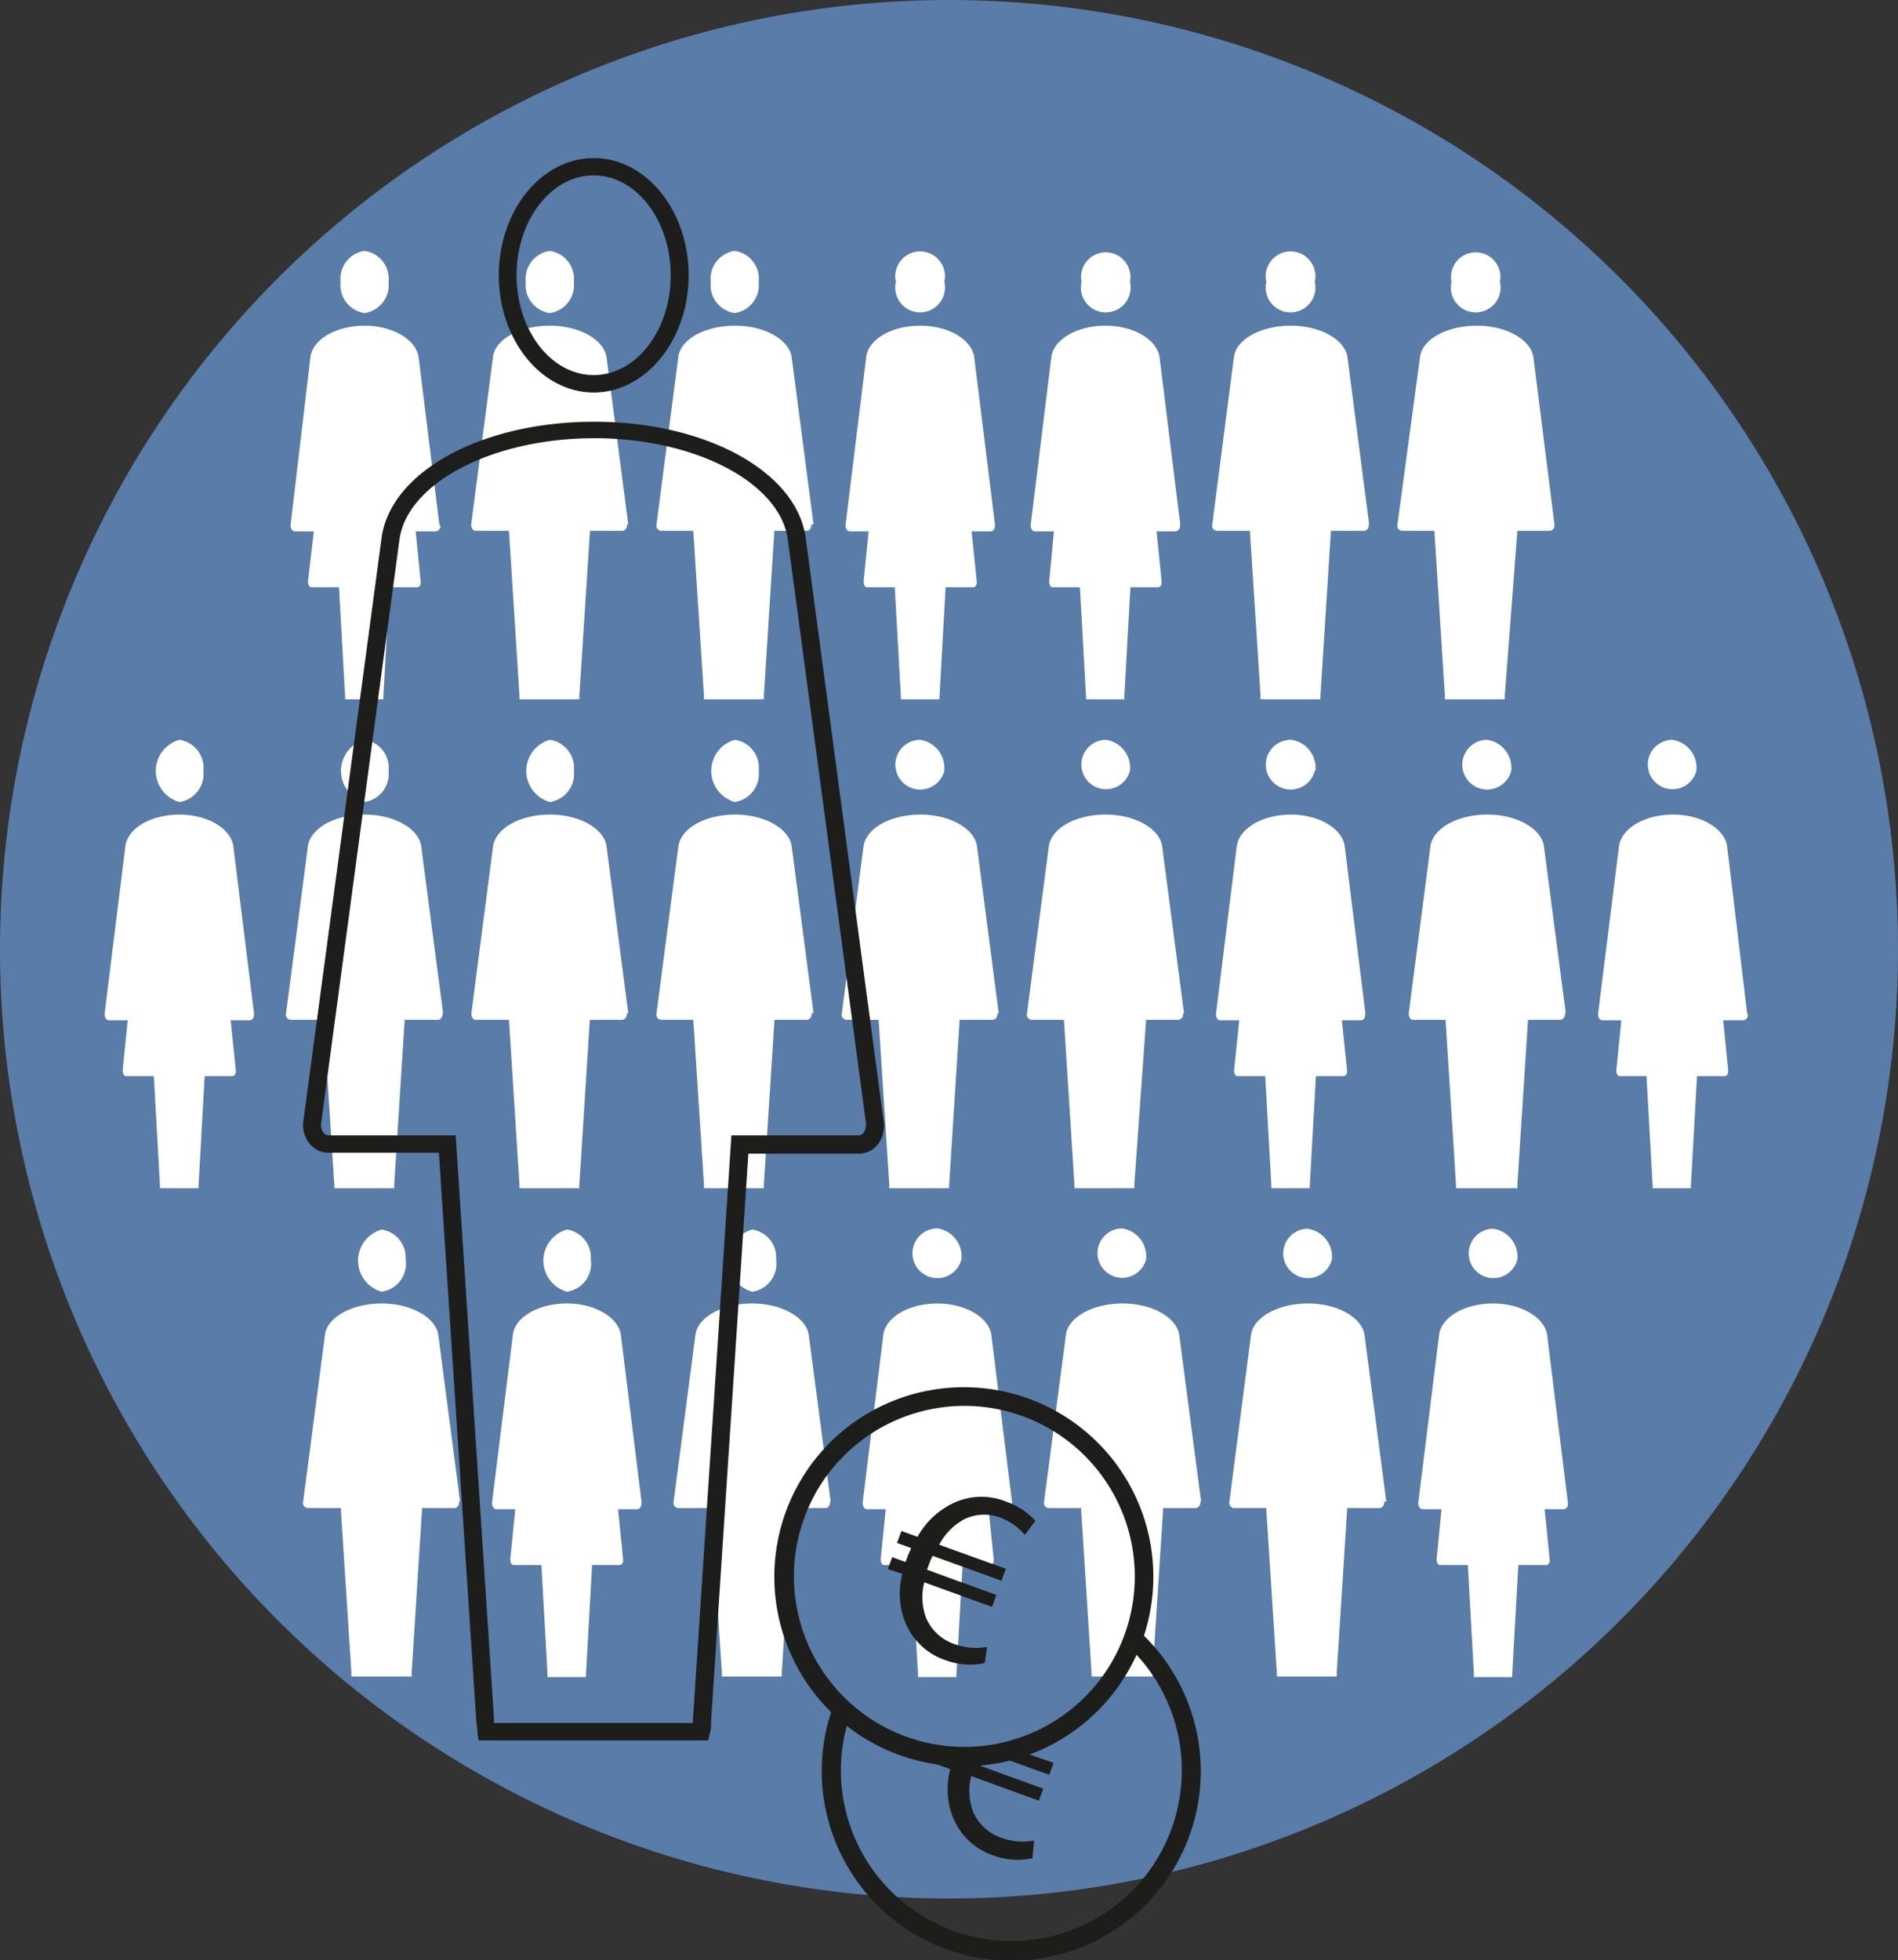 <svg xmlns="http://www.w3.org/2000/svg" xmlns:xlink="http://www.w3.org/1999/xlink" viewBox="0 0 117.58 121.4"><rect x="0" y="0" width="117.58" height="121.4" fill="#333333" stroke="none"/><defs><style>.cls-1{fill:none;}.cls-2{clip-path:url(#clip-path);}.cls-3{fill:#597ca8;}.cls-4{fill:#fff;}.cls-5{fill:#1d1d1b;}</style><clipPath id="clip-path" transform="translate(0 0)"><rect class="cls-1" width="117.58" height="121.4"/></clipPath></defs><title>Element 1</title><g id="Ebene_2" data-name="Ebene 2"><g id="Ebene_1-2" data-name="Ebene 1"><g class="cls-2"><path class="cls-3" d="M58.79,0a58.79,58.79,0,1,0,58.79,58.79A58.79,58.79,0,0,0,58.79,0" transform="translate(0 0)"/><path class="cls-4" d="M35.55,17.46a1.75,1.75,0,0,1-1.49,1.93,1.75,1.75,0,0,1-1.49-1.93,1.75,1.75,0,0,1,1.49-1.92,1.75,1.75,0,0,1,1.49,1.92" transform="translate(0 0)"/><path class="cls-4" d="M38.92,32.48,37.58,22.17c-.12-1.1-1.65-2-3.52-2s-3.39.85-3.52,1.94L29.19,32.48c0,.22.1.4.29.4h2.05l.65,10.21c0,.07,0,.15,0,.22h3.71a1.36,1.36,0,0,0,0-.21l.66-10.22h2a.32.32,0,0,0,.28-.4" transform="translate(0 0)"/><path class="cls-4" d="M47,17.46a1.75,1.75,0,0,1-1.49,1.93,1.75,1.75,0,0,1-1.48-1.93,1.74,1.74,0,0,1,1.48-1.92A1.74,1.74,0,0,1,47,17.46" transform="translate(0 0)"/><path class="cls-4" d="M50.4,32.48,49.05,22.17c-.12-1.1-1.64-2-3.51-2s-3.39.85-3.52,1.94L40.67,32.48a.32.32,0,0,0,.28.4h2l.66,10.21a1.64,1.64,0,0,0,0,.22h3.71a1.36,1.36,0,0,0,0-.21l.65-10.22h2c.19,0,.31-.18.29-.4" transform="translate(0 0)"/><path class="cls-4" d="M81.45,17.46a1.54,1.54,0,1,1-3,0,1.54,1.54,0,1,1,3,0" transform="translate(0 0)"/><path class="cls-4" d="M84.82,32.48,83.48,22.17c-.12-1.1-1.64-2-3.51-2s-3.39.85-3.53,1.94L75.1,32.48a.32.32,0,0,0,.28.4h2.05l.66,10.21a1.64,1.64,0,0,0,0,.22h3.71c0-.06,0-.14,0-.21l.65-10.22h2.05a.32.32,0,0,0,.28-.4" transform="translate(0 0)"/><path class="cls-4" d="M92.92,17.46a1.54,1.54,0,1,1-3,0,1.53,1.53,0,1,1,3,0" transform="translate(0 0)"/><path class="cls-4" d="M96.3,32.48,95,22.17c-.12-1.1-1.64-2-3.51-2s-3.39.85-3.52,1.94L86.57,32.48a.32.32,0,0,0,.29.4h2l.65,10.21a1.64,1.64,0,0,0,0,.22h3.71a1.36,1.36,0,0,0,0-.21L94,32.88h2a.32.32,0,0,0,.29-.4" transform="translate(0 0)"/><path class="cls-4" d="M25.13,78A1.75,1.75,0,0,1,23.64,80a2,2,0,0,1,0-3.85A1.75,1.75,0,0,1,25.13,78" transform="translate(0 0)"/><path class="cls-4" d="M28.5,93,27.16,82.73c-.12-1.1-1.64-2-3.51-2s-3.39.86-3.52,1.95L18.78,93a.32.32,0,0,0,.28.4h2.05l.66,10.21a1.64,1.64,0,0,0,0,.22H25.5c0-.07,0-.14,0-.21l.65-10.22h2c.19,0,.31-.18.28-.4" transform="translate(0 0)"/><path class="cls-4" d="M48.08,78A1.75,1.75,0,0,1,46.6,80a2,2,0,0,1,0-3.85A1.74,1.74,0,0,1,48.08,78" transform="translate(0 0)"/><path class="cls-4" d="M51.46,93,50.11,82.73c-.12-1.1-1.64-2-3.51-2s-3.39.86-3.52,1.95L41.73,93a.32.32,0,0,0,.28.4h2.05l.66,10.21a1.64,1.64,0,0,0,0,.22h3.71a1.49,1.49,0,0,0,0-.21l.65-10.22h2.05c.19,0,.31-.18.29-.4" transform="translate(0 0)"/><path class="cls-4" d="M71,78a1.53,1.53,0,1,1-1.48-1.92A1.75,1.75,0,0,1,71,78" transform="translate(0 0)"/><path class="cls-4" d="M74.41,93,73.06,82.73c-.12-1.1-1.64-2-3.51-2s-3.39.86-3.52,1.95L64.68,93a.32.32,0,0,0,.29.4h2l.65,10.21a1.64,1.64,0,0,0,0,.22H71.4a1.49,1.49,0,0,0,0-.21l.66-10.22h2a.32.32,0,0,0,.29-.4" transform="translate(0 0)"/><path class="cls-4" d="M82.51,78A1.53,1.53,0,1,1,81,76.1,1.75,1.75,0,0,1,82.51,78" transform="translate(0 0)"/><path class="cls-4" d="M85.88,93,84.54,82.73c-.12-1.1-1.64-2-3.51-2s-3.39.86-3.53,1.95L76.16,93a.32.32,0,0,0,.28.4h2l.66,10.21a1.64,1.64,0,0,0,0,.22h3.71c0-.07,0-.14,0-.21l.65-10.22h2a.32.32,0,0,0,.28-.4" transform="translate(0 0)"/><path class="cls-4" d="M24.07,47.74a1.75,1.75,0,0,1-1.49,1.93,2,2,0,0,1,0-3.85,1.74,1.74,0,0,1,1.49,1.92" transform="translate(0 0)"/><path class="cls-4" d="M27.45,62.76,26.1,52.45c-.12-1.1-1.64-2-3.51-2s-3.39.86-3.52,2L17.72,62.76a.32.32,0,0,0,.28.4h2.05l.66,10.21a1.64,1.64,0,0,0,0,.22h3.71a1.49,1.49,0,0,0,0-.21l.65-10.22h2.05c.19,0,.31-.18.29-.4" transform="translate(0 0)"/><path class="cls-4" d="M35.55,47.74a1.75,1.75,0,0,1-1.49,1.93,2,2,0,0,1,0-3.85,1.75,1.75,0,0,1,1.49,1.92" transform="translate(0 0)"/><path class="cls-4" d="M38.92,62.76,37.58,52.45c-.12-1.1-1.64-2-3.51-2s-3.39.86-3.53,2L29.2,62.76c0,.22.09.4.28.4h2.05l.65,10.21,0,.22h3.71a1.49,1.49,0,0,1,0-.21l.65-10.22h2a.32.32,0,0,0,.28-.4" transform="translate(0 0)"/><path class="cls-4" d="M47,47.74a1.75,1.75,0,0,1-1.48,1.93,2,2,0,0,1,0-3.85A1.74,1.74,0,0,1,47,47.74" transform="translate(0 0)"/><path class="cls-4" d="M50.4,62.76,49.05,52.45c-.12-1.1-1.64-2-3.51-2s-3.39.86-3.52,2L40.67,62.76a.32.32,0,0,0,.28.4h2l.66,10.21a1.64,1.64,0,0,0,0,.22h3.71a1.49,1.49,0,0,0,0-.21l.66-10.22h2a.32.32,0,0,0,.29-.4" transform="translate(0 0)"/><path class="cls-4" d="M58.5,47.74A1.54,1.54,0,1,1,57,45.82a1.75,1.75,0,0,1,1.49,1.92" transform="translate(0 0)"/><path class="cls-4" d="M61.87,62.76,60.53,52.45c-.12-1.1-1.64-2-3.51-2s-3.39.86-3.53,2L52.15,62.76a.32.32,0,0,0,.28.4h2l.66,10.21a1.64,1.64,0,0,0,0,.22h3.71c0-.07,0-.14,0-.21l.65-10.22h2.05a.32.32,0,0,0,.28-.4" transform="translate(0 0)"/><path class="cls-4" d="M70,47.74a1.53,1.53,0,1,1-1.48-1.92A1.75,1.75,0,0,1,70,47.74" transform="translate(0 0)"/><path class="cls-4" d="M73.35,62.76,72,52.45c-.12-1.1-1.64-2-3.51-2s-3.39.86-3.52,2L63.62,62.76a.32.32,0,0,0,.29.4h2l.65,10.21c0,.07,0,.15,0,.22h3.71a1.49,1.49,0,0,0,0-.21L71,63.16h2a.32.32,0,0,0,.28-.4" transform="translate(0 0)"/><path class="cls-4" d="M93.62,47.74a1.54,1.54,0,1,1-1.49-1.92,1.75,1.75,0,0,1,1.49,1.92" transform="translate(0 0)"/><path class="cls-4" d="M97,62.76,95.65,52.45c-.12-1.1-1.64-2-3.51-2s-3.4.86-3.53,2L87.27,62.76c0,.22.09.4.28.4h2l.65,10.21c0,.07,0,.15,0,.22H94a1.49,1.49,0,0,0,0-.21l.66-10.22h2a.32.32,0,0,0,.28-.4" transform="translate(0 0)"/><path class="cls-4" d="M61.64,32.51,60.36,22.17c-.11-1.1-1.56-2-3.35-2s-3.23.86-3.35,1.95L52.38,32.51c0,.22.09.4.26.4h1.17L53.5,36c0,.21.07.37.21.37h1.72l.38,6.78a.81.81,0,0,0,0,.16H58.2c0-.05,0-.1,0-.15l.38-6.79h1.72c.13,0,.23-.16.21-.37l-.32-3.09h1.17c.18,0,.3-.18.27-.4" transform="translate(0 0)"/><path class="cls-4" d="M58.5,17.46a1.54,1.54,0,1,1-3,0,1.54,1.54,0,1,1,3,0" transform="translate(0 0)"/><path class="cls-4" d="M73.12,32.51,71.84,22.17c-.12-1.1-1.57-2-3.35-2s-3.23.86-3.36,1.95L63.85,32.51c0,.22.09.4.27.4h1.17L65,36c0,.21.07.37.2.37H66.9l.38,6.78c0,.06,0,.11,0,.16h2.37a.76.76,0,0,0,0-.15l.38-6.79h1.73c.13,0,.22-.16.2-.37l-.31-3.09h1.17a.32.32,0,0,0,.27-.4" transform="translate(0 0)"/><path class="cls-4" d="M70,17.46a1.54,1.54,0,1,1-3,0,1.53,1.53,0,1,1,3,0" transform="translate(0 0)"/><path class="cls-4" d="M15.74,62.79,14.46,52.45c-.11-1.1-1.56-2-3.35-2s-3.23.86-3.35,2L6.48,62.79c0,.22.09.4.27.4H7.91L7.6,66.28c0,.21.07.37.21.37H9.53l.38,6.78s0,.11,0,.16H12.3s0-.1,0-.15l.38-6.79h1.72c.14,0,.23-.16.21-.37l-.32-3.09h1.17c.18,0,.3-.18.27-.4" transform="translate(0 0)"/><path class="cls-4" d="M12.6,47.74a1.75,1.75,0,0,1-1.49,1.93,2,2,0,0,1,0-3.85,1.75,1.75,0,0,1,1.49,1.92" transform="translate(0 0)"/><path class="cls-4" d="M84.59,62.79,83.31,52.45c-.11-1.1-1.56-2-3.34-2s-3.23.86-3.36,2L75.33,62.79c0,.22.09.4.27.4h1.17l-.32,3.09c0,.21.07.37.21.37h1.72l.38,6.78s0,.11,0,.16h2.38s0-.1,0-.15l.38-6.79h1.72c.14,0,.23-.16.21-.37l-.32-3.09h1.17c.18,0,.3-.18.27-.4" transform="translate(0 0)"/><path class="cls-4" d="M81.45,47.74A1.54,1.54,0,1,1,80,45.82a1.75,1.75,0,0,1,1.49,1.92" transform="translate(0 0)"/><path class="cls-4" d="M108.24,62.79,107,52.45c-.12-1.1-1.57-2-3.35-2s-3.23.86-3.36,2L99,62.79c0,.22.09.4.27.4h1.17l-.31,3.09c0,.21.07.37.2.37H102l.38,6.78s0,.11,0,.16h2.37a.76.76,0,0,0,0-.15l.38-6.79h1.73c.13,0,.22-.16.2-.37l-.31-3.09H108a.32.32,0,0,0,.27-.4" transform="translate(0 0)"/><path class="cls-4" d="M105.09,47.74a1.53,1.53,0,1,1-1.49-1.92,1.75,1.75,0,0,1,1.49,1.92" transform="translate(0 0)"/><path class="cls-4" d="M62.7,93.07,61.42,82.73c-.11-1.1-1.56-2-3.35-2s-3.22.86-3.35,1.95L53.44,93.07c0,.22.09.4.27.4h1.16l-.31,3.09c0,.2.07.37.21.37h1.72l.38,6.78c0,.05,0,.11,0,.16h2.38c0-.05,0-.1,0-.15l.38-6.79h1.72c.14,0,.23-.17.21-.37l-.32-3.09h1.17c.18,0,.3-.18.27-.4" transform="translate(0 0)"/><path class="cls-4" d="M59.56,78a1.54,1.54,0,1,1-1.49-1.92A1.75,1.75,0,0,1,59.56,78" transform="translate(0 0)"/><path class="cls-4" d="M97.13,93.07,95.85,82.73c-.12-1.1-1.57-2-3.35-2s-3.23.86-3.35,1.95L87.86,93.07c0,.22.1.4.27.4H89.3L89,96.56c0,.2.07.37.2.37h1.73l.38,6.78a.86.86,0,0,0,0,.16h2.37c0-.05,0-.1,0-.15l.38-6.79H95.8c.13,0,.22-.17.2-.37l-.31-3.09h1.17c.18,0,.3-.18.27-.4" transform="translate(0 0)"/><path class="cls-4" d="M94,78A1.53,1.53,0,1,1,92.5,76.1,1.75,1.75,0,0,1,94,78" transform="translate(0 0)"/><path class="cls-4" d="M27.22,32.51,25.94,22.17c-.12-1.1-1.57-2-3.35-2s-3.23.86-3.36,1.95L18,32.51c0,.22.09.4.27.4h1.17L19.08,36c0,.21.07.37.2.37H21l.38,6.78c0,.06,0,.11,0,.16h2.37a.76.76,0,0,0,0-.15l.38-6.79h1.73c.13,0,.22-.16.2-.37l-.31-3.09H27a.32.32,0,0,0,.27-.4" transform="translate(0 0)"/><path class="cls-4" d="M24.07,17.46a1.75,1.75,0,0,1-1.49,1.93,1.75,1.75,0,0,1-1.48-1.93,1.74,1.74,0,0,1,1.48-1.92,1.74,1.74,0,0,1,1.49,1.92" transform="translate(0 0)"/><path class="cls-4" d="M39.75,93.07,38.47,82.73c-.11-1.1-1.56-2-3.35-2s-3.23.86-3.35,1.95L30.48,93.07c0,.22.1.4.27.4h1.17l-.31,3.09c0,.2.07.37.2.37h1.73l.38,6.78a.86.86,0,0,0,0,.16H36.3c0-.05,0-.1,0-.15l.38-6.79h1.72c.13,0,.23-.17.2-.37l-.31-3.09h1.17c.18,0,.3-.18.27-.4" transform="translate(0 0)"/><path class="cls-4" d="M36.6,78A1.75,1.75,0,0,1,35.12,80a2,2,0,0,1,0-3.85A1.74,1.74,0,0,1,36.6,78" transform="translate(0 0)"/><path class="cls-5" d="M36.78,10.86c-2.64,0-4.78,2.78-4.78,6.19s2.14,6.18,4.78,6.18,4.77-2.77,4.77-6.18-2.14-6.19-4.77-6.19m0,13.45c-3.25,0-5.88-3.26-5.88-7.26s2.63-7.26,5.88-7.26,5.88,3.25,5.88,7.26S40,24.31,36.78,24.31" transform="translate(0 0)"/><path class="cls-5" d="M30.63,106.71h12.3c0-.07,0-.15,0-.23l2.38-36.16h7.86a.43.43,0,0,0,.31-.14.88.88,0,0,0,.16-.66l-4.82-36c-.4-3.58-5.69-6.38-12-6.38s-11.63,2.78-12.08,6.32L19.9,69.52a.8.8,0,0,0,.16.66.39.39,0,0,0,.3.14h7.87l2.37,36.1,0,.29m13.27,1.08H29.65l-.07-.46c0-.28-.06-.56-.08-.84l-2.31-35.1H20.36a1.47,1.47,0,0,1-1.13-.5,1.84,1.84,0,0,1-.43-1.51l4.83-36c.51-4.14,6.18-7.26,13.17-7.26s12.66,3.14,13.13,7.32l4.81,36a1.87,1.87,0,0,1-.42,1.51,1.51,1.51,0,0,1-1.14.5H46.36l-2.31,35.16c0,.27,0,.53-.08.77Z" transform="translate(0 0)"/><path class="cls-5" d="M70.15,100.62a2.23,2.23,0,0,1-.55,1.08,10.56,10.56,0,1,1-16.88,4.37,2.91,2.91,0,0,1-.26-.33,2.07,2.07,0,0,1-.77-.26l-.07.18a11.74,11.74,0,1,0,18.53-5" transform="translate(0 0)"/><path class="cls-5" d="M64.06,114a4,4,0,0,1-2-.17,2.91,2.91,0,0,1-1.77-1.61,3.59,3.59,0,0,1-.12-2.22l4.19,1.52.27-.74-4.29-1.56.09-.25a4.3,4.3,0,0,1,.25-.61L65,109.92l.27-.74L61.87,108a2,2,0,0,1-.94.23,1.93,1.93,0,0,1-1.08.21,2.08,2.08,0,0,1-.75.2l-.06.16-.82-.3-.27.74.92.33a4.74,4.74,0,0,0,.14,2.92,4.11,4.11,0,0,0,2.52,2.42,4.22,4.22,0,0,0,2.43.17Z" transform="translate(0 0)"/><path class="cls-5" d="M66.56,105.69a1.65,1.65,0,0,1-.88.72,3.43,3.43,0,0,1,.74.63l.65-.87a4,4,0,0,0-.51-.48" transform="translate(0 0)"/><path class="cls-5" d="M63.33,87.7a10.56,10.56,0,1,0,6.34,13.53A10.57,10.57,0,0,0,63.33,87.7m-7.6,21a11.74,11.74,0,1,1,15-7,11.75,11.75,0,0,1-15,7" transform="translate(0 0)"/><path class="cls-5" d="M61,103a4.32,4.32,0,0,1-2.43-.18,4.09,4.09,0,0,1-2.52-2.42,4.81,4.81,0,0,1-.15-2.92L55,97.18l.27-.74.83.3.08-.22c.08-.22.18-.44.27-.64l-.88-.32.27-.74,1,.36A5,5,0,0,1,59,93.12,4.08,4.08,0,0,1,62.33,93a4.44,4.44,0,0,1,1.81,1.19l-.65.87A3.76,3.76,0,0,0,62,94a2.85,2.85,0,0,0-2.26.09,3.82,3.82,0,0,0-1.56,1.58l4.13,1.49-.27.74-4.26-1.54a4.3,4.3,0,0,0-.26.61l-.09.25,4.29,1.56-.26.74L57.26,98a3.59,3.59,0,0,0,.12,2.22,2.91,2.91,0,0,0,1.77,1.61,3.88,3.88,0,0,0,2,.17Z" transform="translate(0 0)"/></g></g></g></svg>